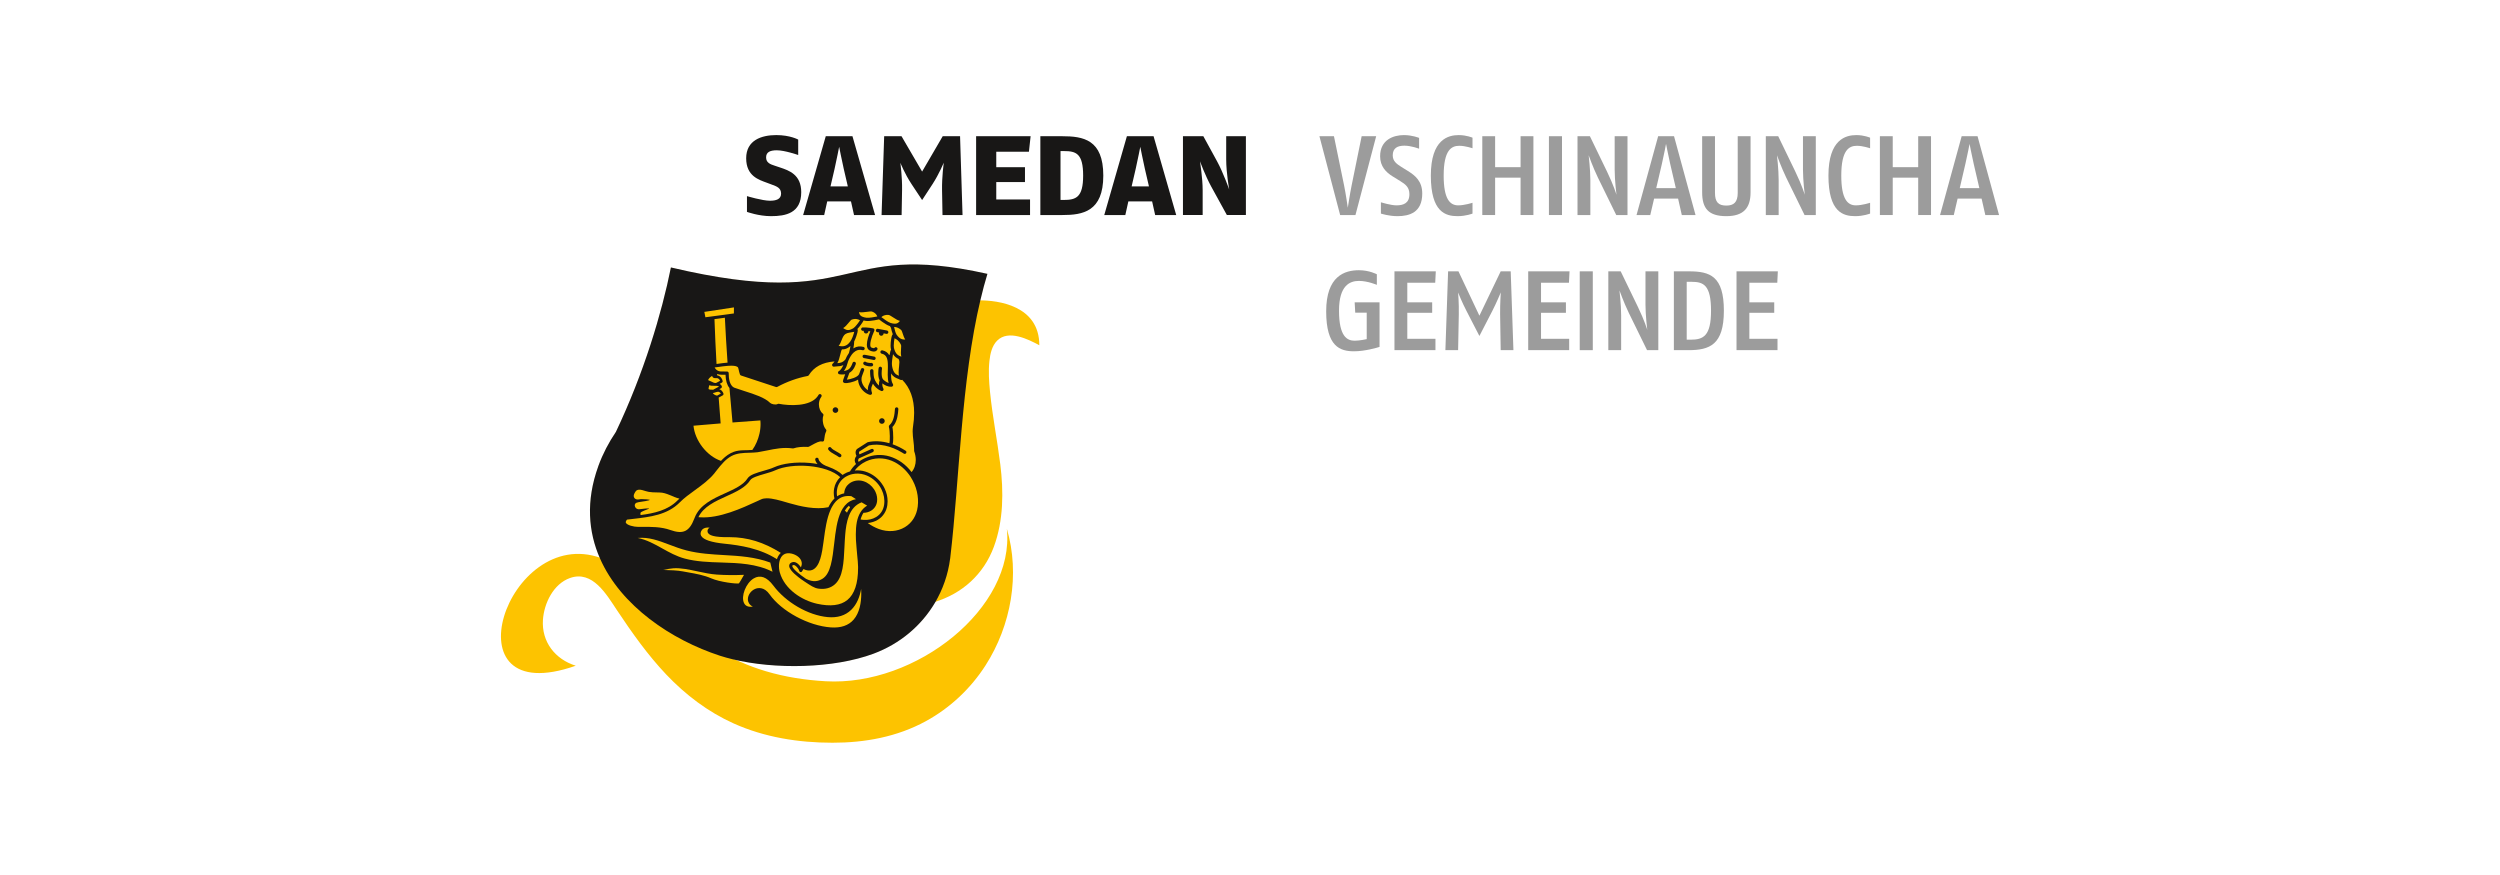 <svg viewBox="0 0 2267.716 793.701" height="280mm" width="800mm" xmlns="http://www.w3.org/2000/svg"><g><g id="b"><g id="c"><rect stroke-width="0" fill="#fff" height="793.701" width="2267.716"></rect><rect stroke-width="0" fill="none" height="71.504" width="71.501" y="123.552" x="1130.133"></rect><rect stroke-width="0" fill="none" height="595.276" width="71.5" y="99.213" x="454.41"></rect><g><path stroke-width="0" fill="#fff3d7" d="m608.572,242.597c-8.306,41.529-24.537,95.847-49.888,149.146-6.467,9.563-11.849,19.82-15.832,30.697-.076.205-.125.402-.198.6-.023.046-.049.099-.076.137h.027c-11.249,31.263-8.993,59.268,1.633,83.398,19.012,43.181,64.903,73.897,108.859,88.245,3.551,1.163,7.334,2.172,11.223,3.138,38.502,9.418,91.75,8.522,128.098-5.021,24.013-8.955,43.344-25.415,55.626-46.12,7.177-12.115,11.951-25.681,13.801-40.067.011,0,.019.016.03.016.026-.243.057-.494.087-.73,0-.061.019-.129.023-.198.027-.182.034-.365.061-.562,8.283-69.955,9.775-159.924,27.382-233.566,1.906-7.965,3.938-15.784,6.247-23.307-137.718-30.746-115.231,34.772-287.103-5.807Z"></path></g><path stroke-width="0" fill="#fdc300" d="m861.26,505.436c-.05.296-.087.6-.114.911-.007-.007-.019-.007-.026-.023-1.842,14.325-6.596,27.815-13.74,39.869,25.445-7.634,44.988-25.316,54.182-50.336,8.735-23.797,8.871-49.955,5.769-74.816-2.738-21.97-7.159-43.697-9.316-65.732-.912-9.259-1.531-18.7-.506-27.974.706-6.41,2.245-13.592,6.973-18.328,10.216-10.243,28.088-1.345,38.274,4.17,0-36.242-37.826-40.746-54.194-40.716-17.177,71.831-18.172,146.301-25.809,219.446-.471,4.504-.968,9.016-1.493,13.528"></path><path stroke-width="0" fill="#fdc300" d="m748.77,617.948c-18.331-1.063-36.607-3.858-54.213-9.129-7.854-2.347-15.559-5.188-23.053-8.507-3.877-1.709-7.413-3.296-11.515-4.405-4.356-1.178-8.64-2.582-12.886-4.117-30.77-11.097-60.16-29.03-81.675-53.928-8.234-9.525-15.255-20.166-20.34-31.696-84.963-30.769-141.789,139.583-22.828,97.701-18.787-5.872-31.115-21.716-29.763-41.677,1.025-14.993,9.525-32.577,24.564-37.893,20.466-7.247,33.147,15.054,42.496,29.068,13.634,20.455,27.872,40.658,44.833,58.523,17.443,18.366,37.803,33.838,60.954,44.274,28.122,12.677,59.04,17.553,89.726,17.561,29.493.023,58.637-5.294,84.728-19.536,22.012-12.016,40.704-29.615,54.228-50.723,23.124-36.101,31.475-82.435,19.266-123.86,7.546,71.762-82.274,143.145-164.522,138.344"></path><path stroke-width="0" fill="#181716" d="m608.572,242.597c-8.306,41.529-24.537,95.847-49.888,149.146-6.467,9.563-11.849,19.82-15.832,30.697-.076.205-.125.402-.198.6-.023.046-.049.099-.076.137h.027c-11.249,31.263-8.993,59.268,1.633,83.398,19.012,43.181,64.903,73.897,108.859,88.245,3.551,1.163,7.334,2.172,11.223,3.138,38.502,9.418,91.75,8.522,128.098-5.021,24.013-8.955,43.344-25.415,55.626-46.12,7.177-12.115,11.951-25.681,13.801-40.067.011,0,.019.016.03.016.026-.243.057-.494.087-.73,0-.061.019-.129.023-.198.027-.182.034-.365.061-.562,8.283-69.955,9.775-159.924,27.382-233.566,1.906-7.965,3.938-15.784,6.247-23.307-137.718-30.746-115.231,34.772-287.103-5.807Z"></path><path stroke-width="0" fill="#fdc300" d="m774.875,300.983c-2.271.456-5.997.684-7.907,1.944-3.365,2.226-3.44,7.812-6.27,10.759.611.126,1.269.247,1.884.334,7.576,1.087,10.828-7.094,12.293-13.038Z"></path><path stroke-width="0" fill="#fdc300" d="m773.186,298.219c.326-.175.664-.369,1.021-.597,1.618-1.029,4.591-5.021,5.91-7.132-.061-.03-.118-.049-.175-.072-1.477-.717-3.707-1.804-7.402-.471-.588.212-1.872,1.766-2.806,2.898-1.462,1.769-3.122,3.744-4.926,4.743,1.045.702,2.039,1.36,3.197,1.656,1.363.342,2.97.179,5.181-1.025Z"></path><path stroke-width="0" fill="#fdc300" d="m665.705,284.33c0-.008.019-3.562.038-5.499-2.731.418-24.408,3.71-26.847,4.083.289,1.481.684,3.502.95,4.869,2.225-.3,23.994-3.213,25.859-3.453Z"></path><path stroke-width="0" fill="#fdc300" d="m766.851,326.064c.771-1.883,1.831-3.995,3.236-5.901.57-1.938,1.052-4.356,1.363-6.327-2.837,2.582-5.423,3.175-7.74,3.088-.57.824-1.079,2.924-1.538,4.8-.638,2.632-1.367,5.613-2.669,7.668-.008.004-.012.008-.016.015,2.396-.117,4.85-.429,7.364-3.342Z"></path><path stroke-width="0" fill="#fdc300" d="m813.32,303.65c2.913,4.098,5.332,4.375,7.82,4.345-1.01-1.504-1.668-3.433-2.237-5.196-.425-1.314-.957-2.951-1.413-3.376-2.605-2.462-4.88-2.773-6.486-2.872.489,2.382,1.344,5.739,2.316,7.098Z"></path><path stroke-width="0" fill="#fdc300" d="m785.946,288.219c2.078.292,7.268-.577,9.844-1.162-.532-1.318-1.371-3.24-4.964-4.474-.649-.224-2.727.057-4.394.281-2.45.324-5.222.699-7.273.262.52,2.309,1.121,4.292,6.787,5.093Z"></path><path stroke-width="0" fill="#fdc300" d="m649.952,330.143l1.379-.179c2.833-.402,5.81-.821,8.617-1.029-.954-13.566-1.762-27.139-2.431-40.724l-9.43,1.262c.478,13.565,1.101,27.12,1.864,40.67Z"></path><path stroke-width="0" fill="#fdc300" d="m816.347,291.102c-2.039-.493-4.322-1.971-6.346-3.288-1.387-.908-3.126-2.039-3.813-2.108-3.877-.387-5.59.995-6.722,1.952,2.024,1.629,6.167,4.565,8.199,5.214,5.525,1.766,7.056.17,8.682-1.77Z"></path><path stroke-width="0" fill="#fdc300" d="m773.839,451.121c-.831-.548-1.439-.935-1.598-1.041-.653-.076-1.291-.137-1.91-.152-.471-.023-.938-.023-1.394-.007-.103,0-.198.015-.3.015-.373.023-.74.054-1.101.091-.095.008-.194.023-.292.023-.467.068-.93.159-1.382.258-2.021.463-3.866,1.329-5.549,2.62-.091.053-.179.129-.266.212-.391.296-.76.615-1.12.964-.365.35-.73.714-1.068,1.094-1.025,1.154-1.937,2.438-2.76,3.859-.331.562-.653,1.146-.957,1.731-.266.547-.524,1.094-.771,1.656-3.516,7.961-4.891,18.146-5.91,25.726l-.52,3.806c-1.276,9.38-3.022,22.232-10.201,25.042-2.324.912-4.982.623-7.929-.813-.376.737-.847,1.489-1.44,2.287-.368.478-.995.585-1.564.387-.566-.213-.915-1.246-.915-1.246-.099-.653-1.622-3.342-3.528-4.573-.688-.448-1.276-.6-1.751-.471-1.033.296-1.003.607-.984.789.224,2.454,6.35,7.558,12.472,11.675,6.68,3.425,11.245,2.172,14.88-.023,7.566-4.565,9.111-18.055,10.744-32.327,1.166-10.201,2.431-21.107,6.35-29.007.216-.432.452-.873.687-1.298.24-.425.486-.843.744-1.254,1.087-1.701,2.347-3.213,3.806-4.489.289-.243.577-.494.873-.714.076-.046.156-.107.236-.167.061-.038.137-.099.201-.137.243-.174.489-.349.747-.501.068-.054.145-.099.221-.137.319-.198.649-.387.983-.562,1.458-.759,3.073-1.321,4.861-1.648-.398-.258-.782-.509-1.15-.752-.524-.334-1.014-.646-1.444-.919Z"></path><path stroke-width="0" fill="#fdc300" d="m771.089,460.288c-.095-.19-.201-.395-.3-.6-.289-.281-.577-.592-.846-.896-1.398,1.215-2.587,2.689-3.604,4.398.623.615,1.276,1.23,1.944,1.801.793-1.686,1.72-3.267,2.806-4.702Z"></path><path stroke-width="0" fill="#fdc300" d="m650.123,521.189c-5.754-.387-11.693-1.663-17.432-2.901-7.709-1.656-14.997-3.228-21.834-2.81-2.381.144-5.871.782-9.289,1.534,6.111.099,13.262.403,17.823,1.292l5.18.949c6.901,1.216,14.033,2.477,20.645,5.378,7.512,3.289,22.787,5.15,25.088,4.558.623-.866,2.905-4.71,4.584-7.763-8.504.357-16.828.304-24.765-.236Z"></path><path stroke-width="0" fill="#fdc300" d="m762.165,432.823c-12.237-11.416-43.633-13.299-58.953-6.213-2.644,1.223-6.19,2.233-9.62,3.221-5.401,1.564-11.534,3.319-13.038,5.689-4.272,6.715-12.677,10.535-21.583,14.576-10.258,4.657-20.842,9.449-25.43,19.004.497.053.995.091,1.496.129,17.383,1.238,38.328-8.409,51.148-14.325l1.379-.623,3.038-1.398c1.398-.615,3.084-.866,4.964-.888,5.241-.023,11.982,1.959,18.115,3.767l2.043.6c10.417,3.023,24.237,6.213,35.691,3.722,1.47-3.023,3.266-5.742,5.503-7.891-.414-1.694-.63-3.418-.63-5.196,0-1.269.117-2.567.353-3.874.698-3.843,2.511-7.276,5.207-9.988.103-.114.209-.221.316-.312Z"></path><path stroke-width="0" fill="#fdc300" d="m801.992,457.797c.66-4.695-.236-9.449-2.295-13.68-.205-.418-.425-.836-.646-1.246-.228-.395-.471-.805-.714-1.2-3.247-5.165-8.309-9.289-14.42-11.158-3.569-1.108-7.394-1.215-10.964-.387-.608.145-1.204.304-1.797.502-.623.205-1.242.433-1.842.706-.756.342-1.489.706-2.195,1.139-4.151,2.522-6.912,6.479-7.755,11.143-.414,2.249-.399,4.459-.038,6.6,1.944-1.336,4.09-2.24,6.41-2.704.034-.516.088-1.033.175-1.557h0c.186-1.124.543-2.18,1.029-3.183.414-.843.923-1.64,1.535-2.362.474-.562,1.01-1.071,1.587-1.542.448-.373.915-.714,1.42-1.026,3.46-2.104,7.88-2.598,11.818-1.329,3.992,1.291,7.341,3.98,9.544,7.33.254.387.494.782.722,1.192.224.411.432.828.626,1.254,1.25,2.742,1.781,5.78,1.353,8.773-.49,3.463-2.404,6.365-5.405,8.188-2.047,1.246-4.447,1.899-6.908,1.922-.85,1.314-1.538,2.772-2.092,4.337-.175.502-.334,1.003-.478,1.504-.019.068-.034.129-.054.19.107.015.213.053.316.076.793.136,1.587.243,2.377.303,4.094.296,8.131-.577,11.435-2.598,4.056-2.461,6.563-6.334,7.254-11.188Z"></path><path stroke-width="0" fill="#fdc300" d="m772.073,553.219c-5.309,5.142-12.441,7.345-21.207,6.555-17.724-1.61-38.054-13.391-49.428-28.666-5.795-7.762-11.97-9.973-17.86-6.372-7.045,4.299-11.66,16.193-8.659,22.323,1.534,3.137,4.682,3.691,7.968,3.213-3.403-1.656-4.231-4.322-4.428-5.658-.054-.35-.076-.714-.076-1.079,0-3.851,2.814-7.838,6.802-9.418,2.191-.873,7.835-2.135,12.886,5.005,10.87,15.388,35.278,28.567,55.565,29.987,9.095.638,16.053-1.732,20.679-7.049,5.37-6.19,6.939-15.342,6.939-23.888,0-1.367-.05-2.696-.118-4.018-1.174,6.829-3.76,13.938-9.061,19.065Z"></path><path stroke-width="0" fill="#fdc300" d="m654.361,510.236c15.612.494,31.726,1.003,46.382,8.386-.733-3.008-1.766-7.261-1.766-7.261,0,0-.133-.54-.25-1.056-13.858-5.165-28.179-6.015-42.038-6.813-11.101-.639-22.566-1.299-33.796-4.17-5.651-1.443-10.835-3.403-15.852-5.301-9.73-3.684-18.442-6.965-28.586-6.069,8.165,1.648,15.309,5.613,22.266,9.51,6.346,3.539,12.905,7.2,20.299,9.182,10.725,2.886,22.22,3.251,33.34,3.593Z"></path><path stroke-width="0" fill="#fdc300" d="m786.572,458.647c-1.693-1.01-4.367-2.598-5.021-2.992-11.742,4.481-13.964,18.419-14.88,29.379h.004c-.315,3.669-.493,7.436-.676,11.181-.656,14.052-1.283,27.321-8.769,33.876-3.612,3.152-8.439,4.694-14.664,3.881-4.178-.547-7.292-2.871-12.7-6.418-2.001-1.299-3.999-2.711-5.837-4.17-2.632-2.066-4.941-4.193-6.418-6.13-1.013-1.321-1.644-2.545-1.743-3.616-.083-.85.053-2.901,3.004-3.722.312-.075.673-.136,1.083-.136,1.067,0,2.446.41,4.03,1.815.884.797,1.8,1.899,2.491,3.008.174-.38.307-.744.436-1.117.156-.486.278-.972.338-1.458.034-.266.053-.539.053-.821,0-.805-.137-1.58-.41-2.347-1.136-3.137-4.573-5.697-8.966-6.729-1.489-.334-2.833-.403-4.056-.228-.631.091-1.223.243-1.777.463-.49.198-.942.464-1.367.76-.383.266-.756.569-1.09.926-1.211,1.276-2.02,2.977-2.506,4.861-.121.486-.217.98-.3,1.489-.087.524-.145,1.056-.19,1.587-.186,2.515.095,5.119.729,7.338,4.387,15.328,20.113,25.27,33.751,28.324,12.134,2.704,21.381,1.565,27.492-3.403,6.467-5.264,9.741-15.031,9.741-29.076,0-.402,0-.821-.004-1.238-.042-2.871-.402-6.509-.828-10.733-.282-3.646-.779-8.097-1.056-12.783-.011-.304-.03-.615-.049-.934,0,0-.004-.016-.004-.023-.068-1.572-.103-3.152-.103-4.716,0-3.897.25-7.725.93-11.257,1.258-6.19,3.977-11.621,9.331-14.842Z"></path><path stroke-width="0" fill="#fdc300" d="m642.911,479.193c.258-.212.544-.394.847-.539-1.17-.198-2.404-.198-3.532.046-1.443.303-3.357,1.116-4.242,3.212-.68,1.611-.653,3.001.08,4.231,2.054,3.471,9.217,5.848,21.267,7.064l.088.008c14.184,1.428,32.334,4.329,47.309,14.044.615-1.921,1.557-3.691,2.901-5.104.198-.213.411-.418.639-.623-15.533-9.783-30.363-14.272-46.462-14.295l-.611.016c-12.905.121-18.882-1.42-19.384-5.028-.023-.175-.034-.349-.034-.524,0-.98.395-1.861,1.136-2.507Z"></path><path stroke-width="0" fill="#fdc300" d="m689.87,384.877c0,.277-.007.551-.015.82.008-.269.015-.543.015-.82Z"></path><path stroke-width="0" fill="#fdc300" d="m689.817,386.672c-.019.308-.042.627-.065.938.023-.311.046-.63.065-.938Z"></path><path stroke-width="0" fill="#fdc300" d="m689.46,390.246c-.061.38-.117.775-.186,1.154.068-.38.125-.775.186-1.154Z"></path><path stroke-width="0" fill="#fdc300" d="m689.168,391.978c-.083.432-.167.873-.266,1.314.099-.44.183-.881.266-1.314Z"></path><path stroke-width="0" fill="#fdc300" d="m689.677,388.477c-.037.341-.072.684-.121,1.033.05-.349.084-.691.121-1.033Z"></path><path stroke-width="0" fill="#fdc300" d="m689.836,383.102c.012.213.012.433.019.646-.008-.213-.008-.433-.019-.646Z"></path><path stroke-width="0" fill="#fdc300" d="m689.753,387.61c-.023.282-.046.57-.076.866.03-.296.054-.578.076-.866Z"></path><path stroke-width="0" fill="#fdc300" d="m689.856,383.749c.008.372.015.751.015,1.128,0-.376-.007-.756-.015-1.128Z"></path><path stroke-width="0" fill="#fdc300" d="m689.856,385.696c-.016.331-.019.653-.038.976.019-.323.023-.646.038-.976Z"></path><path stroke-width="0" fill="#fdc300" d="m689.711,381.352c.058.578.095,1.163.125,1.751-.03-.588-.068-1.173-.125-1.751Z"></path><path stroke-width="0" fill="#fdc300" d="m688.902,393.292c-.023.091-.045.175-.065.274.019-.099.042-.183.065-.274Z"></path><path stroke-width="0" fill="#fdc300" d="m689.555,389.51c-.03.243-.057.494-.095.737.038-.243.065-.494.095-.737Z"></path><path stroke-width="0" fill="#fdc300" d="m689.274,391.401c-.03.198-.068.38-.107.578.038-.198.076-.38.107-.578Z"></path><path stroke-width="0" fill="#fdc300" d="m689.856,383.749c-.008-.213-.008-.433-.019-.646-.03-.588-.068-1.173-.125-1.751-8.591.6-17.181,1.242-25.768,1.911l.498-.076c-.995-10.421-1.914-20.842-2.761-31.263-2.203-2.598-3.433-6.673-3.573-11.993-.24,0-3.327-.012-3.327-.012h0c-1.667.049-3.091-.228-4.303-.714.03.429.053.866.083,1.291,3.148.441,4.592,3.38,4.934,5.074.114.588-.167,1.188-.691,1.481l-2.07,1.139c1.85.946,2.047,2.396,2.07,2.639.046.544-.235,1.063-.717,1.325l-1.633.897c.27.087.543.19.805.319,2.165,1.101,2.898,3.407,2.974,3.665.179.626-.099,1.291-.664,1.61l-3.684,1.997c.558,7.812,1.154,15.624,1.8,23.436-8.218.665-16.425,1.349-24.636,2.085,1.254,13.281,11.857,27.435,24.933,31.908.452-.486.912-.949,1.382-1.42,2.932-2.901,6.271-5.37,10.186-6.79,5.495-1.998,11.192-1.2,16.893-1.717,3.053-4.3,5.222-9.407,6.399-14.579.019-.099.042-.183.065-.274.099-.44.183-.881.266-1.314.038-.198.076-.38.107-.578.068-.38.125-.775.186-1.154.038-.243.065-.494.095-.737.05-.349.084-.691.121-1.033.03-.296.054-.585.076-.866.023-.311.046-.63.065-.938.019-.323.023-.646.038-.976.008-.269.015-.543.015-.82,0-.376-.007-.756-.015-1.128Z"></path><path stroke-width="0" fill="#fdc300" d="m616.327,452.305c-6.259-1.496-11.644-5.529-18.131-5.567-10.334-.061-10.394-.722-15.518-2.158-5.115-1.435-6.251,1.436-6.251,1.436,0,0-2.799,3.463-.927,5.78,1.861,2.308,5.359.797,6.172.934.813.114,10.254.144,6.995,1.109-3.779,1.101-9.802,1.412-11.435,2.233-3.08,1.503-.926,6.631,3.129,5.81,1.812-.364,9.746-1.139,8.223-.402-1.535.744-7.208,2.537-7.573,3.669-.156.463-.136,1.261.072,2.05,12.431-1.625,24.632-4.307,33.501-13.269.554-.562,1.158-1.087,1.743-1.626Z"></path><path stroke-width="0" fill="#fdc300" d="m810.073,321.226c-.049.216-.091.444-.129.68-.224,1.234-.452,2.681-.626,4.117-.027.186-.046.368-.065.551-.019.159-.034.319-.05.478-.023.22-.042.429-.061.634-.016.145-.026.285-.034.425-.019.228-.03.456-.046.673-.003.117-.011.228-.019.341-.008.323-.019.646-.019.938,0,.569.026,1.067.087,1.481.053.387.117.744.186,1.09.023.129.046.25.072.372.042.209.091.414.137.615.034.137.061.27.095.407.068.258.137.505.208.748h0c.034.125.072.235.118.357.041.133.087.262.129.391.072.194.148.387.22.565.042.084.076.175.114.258.061.125.118.254.183.376h0c.004.011.004.023.008.023.148.289.296.555.452.805.019.026.037.057.057.08.239.376.498.695.763.979.019.019.038.034.058.061.087.092.174.179.273.266h0c.179.163.357.315.547.456.03.019.057.046.088.065.087.061.174.125.261.183.038.026.068.045.11.068.145.088.292.175.448.262.057.023.107.054.163.088.08.037.152.075.232.117.091.042.179.08.266.125.079.034.163.072.25.11.103.045.201.087.296.129.057.023.114.041.167.065.133.061.273.114.422.17-.072-.319-.121-.649-.167-.983-.034-.281-.061-.573-.08-.859v-.03c-.023-.292-.03-.589-.034-.892,0-.091-.007-.186-.007-.285,0-1.748.194-3.616.383-5.34.148-1.367.307-2.852.307-3.954,0-.543-.045-.995-.14-1.283-.194-.577-.403-1.094-.619-1.569-1.755-.775-3.558-1.963-5.006-4.356Z"></path><path stroke-width="0" fill="#fdc300" d="m810.89,315.647c-.121-.528-.175-1.257-.175-2.081,0-2.168.354-4.979.68-6.726,1.611.779,4.022,1.955,5.853,5.932.144.307.186.87.186,1.549,0,.786-.057,1.727-.125,2.602-.072,1.067-.152,2.203-.152,3.319,0,1.162.174,2.26.436,3.296-2.764-1.021-5.34-2.172-6.703-7.891Z"></path><path stroke-width="0" fill="#fdc300" d="m645.987,340.971c.038.299.118.604.3.888.574.908,1.713,1.291,3.399,1.136,2.154-.194,3.103,1.402,3.491,2.4-1.006.558-3.316,1.831-3.316,1.831-.695.383-1.941.075-2.351-.068-.095-.042-3.881-1.778-5.237-2.4.885-1.888,2.465-3.096,3.714-3.786Z"></path><path stroke-width="0" fill="#fdc300" d="m642.798,352.941c-.05-.087-.076-.236-.076-.429,0-.656.285-1.861.714-3.148,1.014.486,2.533.691,4.649.577,2.328-.122,3.547.281,4.136.691-1.386.756-4.941,2.697-5.279,2.886-1.861.114-3.836-.148-4.143-.577Z"></path><path stroke-width="0" fill="#fdc300" d="m649.724,355.652c1.067-.383,1.99-.387,2.731-.015.668.334,1.105.912,1.382,1.398-.771.418-2.921,1.587-3.414,1.853-2.059-.437-3.221-1.447-3.859-2.329.771-.14,1.773-.41,3.159-.908Z"></path><path stroke-width="0" fill="#fdc300" d="m778.772,423.017l2.063-1.664,1.933-1.321c6.992-4.307,15.518-5.393,23.386-3.015,7.06,2.134,13.607,6.935,18.442,13.512l.79,1.124.755,1.155c5.207,8.165,7.448,17.652,6.309,26.736-1.01,8.074-5.109,14.674-11.553,18.586-6.855,4.155-15.544,4.762-23.838,1.678-3.425-1.268-6.761-3.099-9.928-5.37,3.32-.327,6.468-1.314,9.13-2.947,4.759-2.894,7.828-7.618,8.625-13.284.167-1.147.251-2.309.251-3.479,0-3.957-.927-7.937-2.735-11.697l-.634-1.269-.699-1.2c-3.748-6.221-9.533-10.786-16.284-12.859-3.015-.926-6.282-1.23-9.472-.912,1.021-1.344,2.176-2.628,3.46-3.775Z"></path><path stroke-width="0" fill="#fdc300" d="m793.253,290.544c1.804-.304,3.13-.582,4.068-.843.684.565,1.598,1.265,2.826,2.138,1.625,1.154,4.652,3.194,6.635,3.824-.008,0,.331.095.331.095,0,0,.065.019.125.034.053.095.953,1.587.953,1.587.262,1.306.851,3.843,1.668,5.871-.619.365-1.154,1.587-1.713,5.742-.076.543-.312,2.477-.312,4.531,0,1.166.088,2.116.258,2.826l.133.528s.034.114.054.186c-.441.635-.817,1.99-1.261,4.516-.004-.008-.262.334-.422.555-1.311-2.287-3.308-3.719-6.141-4.337-.406-.088-.821-.016-1.166.208-.349.22-.585.566-.68.972-.004.054-.034.331-.034.331,0,.718.513,1.348,1.22,1.504,2.335.509,3.813,1.751,4.648,3.912l.44,1.454.282,1.595c.152,1.204.224,2.651.224,4.42l-.012.615c0,.008-.023,1.482-.023,1.482l-.034,1.469-.004.254c0-.007-.012.179-.012.179l-.075,3.824c0,3.183.277,5.461.881,7.36-2.928-.851-5.055-3.179-5.29-3.453-.851-1.276-1.097-3.444-1.097-5.457,0-1.668.17-3.225.311-4.072.016-.087.023-.163.023-.25,0-.167-.03-.331-.087-.501-.19-.54-.649-.935-1.204-1.03-.436-.065-.881.05-1.227.331-.296.24-.49.573-.555.942-.061.373-.357,2.271-.357,4.557,0,2.15.266,4.637,1.238,6.533-.391,1.097-.593,2.298-.593,3.581,0,0,.054.748.088,1.2-3.525-2.951-4.433-6.957-4.44-6.995l-.114-.341c-.456-1.99-.501-4.687-.501-5.655,0-.167.003-.277.003-.331v-.037c0-.411-.152-.786-.432-1.079-.281-.296-.665-.467-1.075-.474-.851-.019-1.557.656-1.58,1.507,0,.012-.004.198-.004.52,0,1.178.065,4.132.642,6.502-.03,1.569-.569,2.753-1.192,4.128-.68,1.489-1.447,3.171-1.447,5.446,0,0,.068.786.087,1.029-1.967-1.242-3.631-3.076-4.683-5.241-.789-1.61-1.192-3.229-1.192-4.819,0-1.113.198-2.169.597-3.142.843-2.035,1.769-4.728,1.822-4.895.054-.16.084-.331.084-.494,0-.232-.053-.467-.159-.68-.179-.373-.494-.649-.889-.786-.801-.274-1.682.156-1.959.964-.038.114-.927,2.704-1.732,4.633-1.398,2.719-7.687,4.542-11.036,4.873.497-1.451,1.367-3.775,2.312-6.221,4.193-2.222,5.758-7.838,5.822-8.078.037-.137.053-.27.053-.406,0-.376-.137-.737-.387-1.026-.201-.224-.456-.387-.744-.463-.41-.114-.843-.05-1.216.174-.334.213-.577.532-.683.9-.016.061-1.409,5.018-4.668,6.365l-.012.008-.084.038c-.9.452-1.948.717-3.087.847,1.451-1.93,2.487-4.178,2.666-5.063.289-1.132.661-2.309,1.113-3.494l.129-.365c.008,0,.292-.68.292-.68l.125-.3.615-1.314c.577-1.174,1.23-2.264,1.93-3.232l.152-.228.228-.319.486-.585.072-.079,1.014-1.067c.604-.558,1.223-1.03,1.849-1.398,1.941-1.132,3.992-1.379,6.274-.748.821.224,1.667-.262,1.895-1.079h0l.019-.121c.023-.099.03-.198.03-.289,0-.695-.452-1.307-1.124-1.489-3.08-.855-5.994-.498-8.651,1.055,0,0-.292.194-.54.353.03-.14.061-.285.061-.285.46-2.518.676-4.197.676-5.267,0-.24-.007-.437-.034-.619.908-1.759,1.668-3.882,2.043-4.99.98-2.921,1.295-4.455,1.295-5.325,0-.668-.186-.938-.402-1.154,1.185-1.227,2.358-2.731,3.145-3.802,1.329-1.819,2.13-3.076,2.529-3.954.232.042,2.191.425,2.191.425h-.004c1.93.273,5.264-.163,7.713-.577Zm-9.745,37.901l-.141.156c-.33.418-.429.897-.311,1.356l.053.171c.095.274.278.509.506.684,1.751,1.333,6.524,1.997,7.667,1.311l.365-.316.015-.007.019-.042c.289-.353.406-.805.334-1.234l-.046-.156-.057-.163c-.205-.536-.669-.881-1.371-1.037-.308-.058-.611-.008-.919.125-1.295-.057-3.444-.41-4.139-.942-.593-.456-1.424-.414-1.975.095Zm-1.075-5.465c-.075.394.012.82.247,1.166.22.334.585.577,1.003.66l4.348.847,4.405.866c.399.088.813.012,1.155-.208.349-.224.585-.57.676-.976.023-.107.034-.22.034-.327,0-.71-.502-1.352-1.227-1.519-.008,0-7.467-1.458-7.467-1.458-1.671-.327-2.875-.562-3.175.95Zm12.092-23.49h-.008c-.011.092-.023.183-.023.278,0,.304.091.604.274.866.235.349.596.585,1.006.661,0,0,1.223.228,1.686.315-.068.19-.156.437-.156.437-.026.125-.034.25-.034.38,0,1.021.722,1.929,1.751,2.104.547.103,1.105-.023,1.569-.345.471-.334.786-.828.885-1.409,0,0,.007-.228.007-.41.323.061,2.522.471,2.522.471.824.156,1.629-.402,1.788-1.238.072-.394-.015-.809-.247-1.146-.236-.346-.593-.577-1.003-.657l-8.238-1.542c-.839-.156-1.622.387-1.781,1.237Zm-11.909-2.483c-.415.012-.794.182-1.075.482-.285.304-.433.699-.418,1.113.03.854.748,1.519,1.598,1.493,0,0,.498-.008.79-.008-.019.11-.034.228-.034.345,0,.425.129.839.38,1.196.319.46.809.772,1.367.87,1.154.198,2.26-.578,2.469-1.732,0,0,.004-.243.012-.422.261.03,1.443.182,1.75.22-1.451,3.491-3.141,8.332-3.141,12.054,0,1.125.156,2.089.456,2.879.258.673.649,1.254,1.174,1.732.373.349.744.604,1.147.782,2.115.93,3.859,1.116,5.172.551-.008,0,.183-.099.183-.099l.079-.05c.653-.356,1.17-.915,1.379-1.492.269-.76-.114-1.573-.897-1.892h0c-.691-.285-1.477.045-1.88.695-.015-.007-.045-.026-.045-.026-.107.095-.897.3-2.75-.516-.19-.087-.471-.262-.676-.789-.858-2.226.482-7.873,3.407-14.394.194-.437.179-.923-.034-1.345-.216-.422-.604-.714-1.071-.809-.205-.042-5.021-.991-9.342-.839Z"></path><path stroke-width="0" fill="#fdc300" d="m829.271,409.414l-.087-.578c.003-.258.011-.523.011-.775,0-2.704-.334-5.507-.656-8.222l-.008-.076c-.338-2.772-.676-5.598-.676-8.393,0-1.405.087-2.795.299-4.17.707-4.47,1.052-8.693,1.052-12.662,0-12.734-3.623-22.813-10.831-30.056-.543.342-1.367.274-1.88-.042-.478-.303-.915-.471-1.47-.68l-.425-.166c-2.116-.824-4.482-1.785-6.271-4.885-.008.46-.019.915-.019,1.383,0,3.129.262,6.308,1.618,8.275.178.258.266.566.266.873,0,.228-.05.464-.156.68-.247.502-.748.832-1.299.859-3.528.205-6.429-1.47-8.313-2.989-.023.25-.065.779-.065.779,0,1.766.49,3.255.817,3.711.198.265.296.581.296.908,0,.353-.122.695-.334.964-.429.539-1.174.729-1.815.463-3.927-1.655-6.232-4.447-7.508-6.589-.133.285-.342.755-.361.805-.589,1.303-1.147,2.537-1.147,4.136,0,.968.198,2.009.6,3.198l.087.501c0,.399-.152.771-.422,1.067-.399.418-.991.577-1.549.422-3.806-1.078-7.243-4.09-9.183-8.059-.926-1.892-1.416-3.832-1.481-5.754-4.132,2.434-10.319,3.483-12.172,3.114-1.352-.262-1.545-1.279-1.576-1.606,0,0-.004-.038-.004-.11,0-.402.243-1.503,2.043-6.247-2.879.502-5.309,0-5.329-.008-.66-.14-1.15-.684-1.211-1.352-.008-.057-.012-.11-.012-.167,0-.604.361-1.158.927-1.405,1.534-.665,3.463-4.018,3.957-5.381-2.093.987-4.114,1.101-5.921,1.181-.884.038-1.713.072-2.445.228-.691.141-1.383-.201-1.698-.831-.107-.217-.163-.456-.163-.684,0-.441.186-.87.539-1.174.156-.141.957-.888,1.71-2.051-10.968.824-18.625,4.915-23.372,12.506-.228.365-.6.619-1.029.699-9.324,1.769-18.853,5.192-27.541,9.897-.376.205-.824.243-1.227.106-10.25-3.467-20.907-6.976-31.666-10.428-.455-.148-.824-.505-.987-.957-.604-1.717-.885-3.061-1.113-4.159-.357-1.702-.486-2.218-1.188-2.715-1.345-.972-4.197-1.276-8.735-.934-2.875.216-5.943.653-8.412,1.003,0,0-3.148.406-3.516.456.391.755,1.052,1.739,2.149,2.502,1.192.821,2.662,1.212,4.371,1.162l4.717.023c.414,0,.805.163,1.094.463,0,0,.156.187.159.191.19.265.289.577.281.904-.041,4.447.688,12.111,6.081,13.452,0,0,.103.03.156.049,2.541.942,5.329,1.823,8.272,2.765,0,0,.103.03.171.053,8.818,2.81,17.94,5.72,22.973,10.634,1.013.995,4.811,2.055,6.82.938.315-.178.695-.24,1.052-.167,9.148,1.827,28.259,2.769,35.087-6.718l.175-.285.228-.345s.422-.68.432-.68l.038-.068.087-.129c.486-.638,1.394-.786,2.067-.341.436.281.698.767.698,1.287,0,.266-.068.52-.194.74,0,0-1.006,1.584-1.006,1.587-.866,1.637-1.321,3.536-1.321,5.507,0,3.463,1.337,6.597,3.57,8.378.368.296.581.737.581,1.207l-.145.661c-.334.698-.535,1.979-.535,3.437,0,1.333.216,5.928,2.932,8.997.251.282.387.646.387,1.026,0,.258-.061.501-.182.729-1.097,2.035-1.447,4.748-1.675,6.54l-.224,1.482c-.058.425-.285.775-.665,1.025-.338.228-.775.289-1.227.175-2.267-.57-5.188,1.033-10.03,3.688l-1.88,1.025c-.254.137-.539.205-.824.183q-7.915-.411-13,1.283l-.091.03c-.232.076-.475.099-.71.061-8.397-1.208-16.076.365-23.505,1.892-2.507.509-5.188,1.055-7.923,1.489,0,0-.592.091-.596.091-2.188.258-4.47.349-6.434.41l-.926.023c-5.503.166-11.192.334-16.08,2.932-2.347,1.246-4.618,2.993-6.942,5.317-2.415,2.438-4.583,5.203-6.684,7.862,0,0-1.482,1.883-1.584,2.005.008.015.027.03.027.03,0,0-.282.349-.278.349-4.906,6.076-11.481,10.854-17.834,15.472-4.812,3.478-9.787,7.086-13.809,11.157-11.226,11.325-26.994,13.148-42.243,14.895,0,0-5.404.653-5.541.66-.756.881-1.15,1.641-1.15,2.256l.106.539c.992,2.301,7.334,3.806,11.094,3.782l2.689-.015c8.902-.076,18.104-.159,26.634,2.871,11.507,4.087,17.166,1.413,21.628-10.231,0,0,.357-.889.368-.912,4.562-11.75,16.3-17.067,27.655-22.224,8.496-3.851,16.513-7.489,20.322-13.474,2.096-3.305,8.215-5.059,14.701-6.928,3.308-.949,6.734-1.937,9.199-3.068,7.751-3.593,20.181-5.119,32.437-4.018,2.438.212,4.823.547,7.109.964-1.485-1.762-2.066-3.387-2.066-4.087,0-.737.437-1.352,1.113-1.557.797-.25,1.636.167,1.914.957,0,0,.091.524.072.539.061.349.384,1.048,1.056,1.906.611.752,1.724,1.876,3.596,2.947,1.208.699,2.616,1.299,4.174,1.793,0,0,.414.213.376.182,5.264,1.907,9.476,4.345,12.548,7.254.262-.175,1.291-.866,1.291-.866,1.652-1.01,3.479-1.792,5.412-2.354,1.466-2.461,3.312-4.71,5.473-6.699-.703-.996-1.109-2.043-1.17-3.122-.004-.091-.004-.167-.004-.25,0-1.952,1.048-3.342,1.576-3.912-.581-1.185-.821-2.233-.821-3.114,0-1.71.836-2.864,1.538-3.38,0,0,.068-.046.099-.068l9.02-5.761.493-.213c5.932-1.367,12.681-1.033,19.532.95.026-.068.049-.152.049-.152.509-1.261.555-10.976-.501-14.583-.167-.581.023-1.212.478-1.603,3.794-3.243,4.668-9.285,5.021-14.773.023-.414.209-.786.52-1.063.307-.274.706-.407,1.113-.38.816.049,1.451.725,1.451,1.538,0,0-.004.061-.004.099-.281,4.421-.961,10.023-3.714,14.143-.524.789-1.079,1.469-1.683,2.07.24,1.17.437,2.802.585,4.74.114,1.618.175,3.311.175,4.914,0,1.701-.08,4.671-.562,6.005,4.068,1.451,8.052,3.433,11.842,5.886.349.22.589.585.676.98.019.114.026.212.026.319,0,.304-.083.593-.247.843-.467.714-1.42.919-2.138.448l-1.523-.942c-10.114-6.122-21.119-8.48-30.151-6.471l-8.682,5.545c-.099.083-.327.349-.327.942,0,.463.171,1.033.46,1.625.296-.121,10.831-4.868,10.831-4.868.376-.175.797-.183,1.192-.038.383.152.688.433.855.813.091.198.136.418.136.63,0,.593-.338,1.147-.904,1.405l-2.818,1.276-5.404,2.431s-4.349,1.952-4.417,1.982c-.262.327-.68.957-.68,1.74v.121c.026.418.194.859.471,1.283.752-.554,1.515-1.078,2.267-1.557,1.188-.714,2.423-1.367,3.782-1.967,6.973-3.084,14.823-3.57,22.119-1.367,7.755,2.347,14.602,7.261,19.835,14.174,2.488-2.833,3.798-6.768,3.798-11.029,0-2.544-.463-5.195-1.412-7.785Zm-71.455-40.002c1.412,0,2.564,1.15,2.564,2.56,0,1.412-1.151,2.56-2.564,2.56-1.409,0-2.56-1.147-2.56-2.56,0-1.409,1.15-2.56,2.56-2.56Zm5.138,44.757c-.25.334-.615.547-1.021.607-.411.053-.817-.053-1.147-.296h0c-1.101-.835-2.465-1.587-3.673-2.256-2.294-1.284-4.454-2.499-5.7-4.284-.239-.349-.327-.752-.25-1.154.076-.411.3-.768.638-.996.699-.486,1.664-.311,2.15.387.855,1.23,2.792,2.295,4.66,3.335,1.371.759,2.792,1.556,4.041,2.491.383.296.611.751.611,1.237,0,.334-.107.661-.308.927Zm37.009-29.717c-1.412,0-2.564-1.151-2.564-2.56,0-1.413,1.151-2.56,2.564-2.56,1.413,0,2.556,1.146,2.556,2.56,0,1.409-1.143,2.56-2.556,2.56Z"></path><path stroke-width="0" fill="#181716" d="m699.418,196.075c-11.234,0-21.856-3.874-21.856-3.874v-14.303s13.991,4.185,20.834,4.185c5.313,0,10.114-1.223,10.114-6.433,0-5.203-3.984-6.54-8.07-8.074l-4.899-1.838c-7.048-2.651-18.692-5.925-18.692-22.164,0-16.437,13.991-21.04,27.268-21.04,12.669,0,19.919,4.087,19.919,4.087v13.991s-12.153-4.284-19.406-4.284c-5.924,0-9.704,1.535-9.704,6.434s3.779,6.236,7.866,7.557l4.902,1.641c7.866,2.651,19.099,6.327,19.099,22.361,0,19.102-14.196,21.754-27.374,21.754Z"></path><path stroke-width="0" fill="#181716" d="m774.678,195.057l-2.76-12.358h-21.552l-2.757,12.358h-19.099l20.531-71.497h24.207l20.53,71.497h-19.099Zm-9.297-41.775c-1.735-7.558-4.188-20.12-4.188-20.12,0,0-2.45,12.464-4.185,20.12l-3.68,15.829h15.731l-3.677-15.829Z"></path><path stroke-width="0" fill="#181716" d="m854.928,195.057l-.41-22.771c-.205-11.439,1.531-24.723,1.531-24.723,0,0-4.087,10.11-10.212,19.512l-9.396,14.401-9.605-14.507c-6.331-9.601-10.11-19.308-10.11-19.308,0,0,1.735,13.08,1.531,24.625l-.407,22.771h-18.184l2.351-71.497h15.73l18.693,32.076,18.689-32.076h15.731l2.248,71.497h-18.18Z"></path><path stroke-width="0" fill="#181716" d="m933.318,137.65h-29.619v13.998h26.046v13.482h-26.046v15.829h30.641v14.097h-48.923v-71.497h49.436l-1.535,14.089Z"></path><path stroke-width="0" fill="#181716" d="m963.715,195.057h-20.022v-71.497h19.612c19.304,0,37.484,2.963,37.484,35.752,0,32.676-18.689,35.744-37.074,35.744Zm1.428-58.015h-3.163v44.327h2.86c11.131,0,17.666-2.248,17.666-22.057,0-20.022-6.33-22.27-17.363-22.27Z"></path><path stroke-width="0" fill="#181716" d="m1047.828,195.057l-2.757-12.358h-21.556l-2.749,12.358h-19.106l20.534-71.497h24.199l20.538,71.497h-19.102Zm-9.297-41.775c-1.74-7.558-4.185-20.12-4.185-20.12,0,0-2.453,12.464-4.193,20.12l-3.676,15.829h15.73l-3.676-15.829Z"></path><path stroke-width="0" fill="#181716" d="m1112.883,195.057l-14.203-25.84c-5.408-9.904-10.208-22.878-10.208-22.878,0,0,2.445,15.115,2.445,26.144v22.573h-17.872v-71.497h18.487l12.563,22.976c5.514,10.117,10.929,25.437,10.929,25.437,0,0-2.757-15.016-2.757-27.374v-21.04h17.873v71.497h-17.257Z"></path><path stroke-width="0" fill="#9c9c9c" d="m1229.517,195.057h-13.885l-18.799-71.497h13.178l9.191,44.639c1.534,7.352,3.373,20.219,3.373,20.219,0,0,1.937-12.867,3.471-20.219l9.091-44.639h13.171l-18.791,71.497Z"></path><path stroke-width="0" fill="#9c9c9c" d="m1267.63,196.075c-7.975,0-15.024-2.34-15.024-2.34v-10.224s8.993,2.765,14.097,2.765c6.335,0,11.75-1.944,11.75-10.117,0-6.334-3.577-8.986-8.377-11.947l-6.942-4.292c-5.924-3.676-11.241-8.986-11.241-18.184,0-15.009,12.161-19.201,21.556-19.201,7.762,0,13.793,2.552,13.793,2.552v9.813s-7.048-2.764-13.383-2.764c-6.13,0-10.527,2.149-10.527,8.787,0,5.211,3.479,7.763,7.869,10.52l5.924,3.676c6.533,4.087,12.973,9.191,12.973,20.432,0,17.257-11.743,20.523-22.468,20.523Z"></path><path stroke-width="0" fill="#9c9c9c" d="m1322.208,196.075c-10.926,0-24.309-3.57-24.309-36.763,0-33.102,15.936-36.777,25.328-36.777,7.048,0,12.472,2.354,12.472,2.354v9.601s-6.547-2.249-11.955-2.249c-7.151,0-14.2,3.783-14.2,27.071,0,21.139,5.621,26.964,13.182,26.964,5.819,0,12.973-2.354,12.973-2.354v9.813s-5.924,2.34-13.49,2.34Z"></path><path stroke-width="0" fill="#9c9c9c" d="m1379.3,195.057v-33.907h-23.091v33.907h-11.636v-71.497h11.636v28.088h23.091v-28.088h11.636v71.497h-11.636Z"></path><path stroke-width="0" fill="#9c9c9c" d="m1405.018,195.057v-71.497h11.849v71.497h-11.849Z"></path><path stroke-width="0" fill="#9c9c9c" d="m1466.071,195.057l-16.649-34.012c-4.496-9.298-8.37-20.22-8.37-20.22,0,0,1.535,12.867,1.535,22.468v31.765h-11.652v-71.497h11.241l15.525,32.076c6.123,12.662,8.584,21.04,8.584,21.04,0,0-1.641-13.079-1.641-22.878v-30.238h11.636v71.497h-10.208Z"></path><path stroke-width="0" fill="#9c9c9c" d="m1525.544,195.057l-3.373-14.918h-21.754l-3.478,14.918h-12.457l19.612-71.497h14.401l19.506,71.497h-12.457Zm-10.527-46.37c-1.732-7.664-3.782-18.176-3.782-18.176,0,0-1.93,10.413-3.768,18.176l-5.119,21.958h17.773l-5.104-21.958Z"></path><path stroke-width="0" fill="#9c9c9c" d="m1565.952,196.075c-16.133,0-21.951-6.942-21.951-21.647v-50.868h11.636v51.376c0,8.377,3.069,11.538,10.315,11.538,6.745,0,10.315-3.061,10.315-11.538v-51.376h11.651v50.868c0,14.294-6.441,21.647-21.966,21.647Z"></path><path stroke-width="0" fill="#9c9c9c" d="m1636.879,195.057l-16.65-34.012c-4.496-9.298-8.37-20.22-8.37-20.22,0,0,1.534,12.867,1.534,22.468v31.765h-11.651v-71.497h11.241l15.525,32.076c6.122,12.662,8.567,21.04,8.567,21.04,0,0-1.625-13.079-1.625-22.878v-30.238h11.636v71.497h-10.208Z"></path><path stroke-width="0" fill="#9c9c9c" d="m1682.877,196.075c-10.937,0-24.32-3.57-24.32-36.763,0-33.102,15.935-36.777,25.338-36.777,7.048,0,12.456,2.354,12.456,2.354v9.601s-6.532-2.249-11.94-2.249c-7.155,0-14.204,3.783-14.204,27.071,0,21.139,5.621,26.964,13.171,26.964,5.833,0,12.973-2.354,12.973-2.354v9.813s-5.924,2.34-13.474,2.34Z"></path><path stroke-width="0" fill="#9c9c9c" d="m1739.965,195.057v-33.907h-23.091v33.907h-11.651v-71.497h11.651v28.088h23.091v-28.088h11.636v71.497h-11.636Z"></path><path stroke-width="0" fill="#9c9c9c" d="m1800.851,195.057l-3.373-14.918h-21.754l-3.463,14.918h-12.472l19.612-71.497h14.401l19.505,71.497h-12.456Zm-10.512-46.37c-1.747-7.664-3.782-18.176-3.782-18.176,0,0-1.944,10.413-3.782,18.176l-5.105,21.958h17.774l-5.105-21.958Z"></path><path stroke-width="0" fill="#9c9c9c" d="m1228.195,318.651c-12.563,0-25.232-4.087-25.232-36.261,0-32.068,16.847-37.279,29.721-37.279,9.396,0,16.239,3.677,16.239,3.677v9.601s-8.272-3.578-16.239-3.578c-8.272,0-18.077,4.087-18.077,27.063,0,23.501,7.451,27.176,14.196,27.176,4.694,0,10.929-1.427,10.929-1.427v-24.01h-10.413l-.516-9.396h22.573v40.446c-2.249.722-13.277,3.988-23.182,3.988Z"></path><path stroke-width="0" fill="#9c9c9c" d="m1301.871,256.444h-25.331v17.773h22.574v9.494h-22.574v23.599h25.537v10.315h-37.18v-71.497h37.491l-.516,10.315Z"></path><path stroke-width="0" fill="#9c9c9c" d="m1361.253,317.626l-.517-32.478c-.106-9.7.608-19.923.608-19.923,0,0-3.677,8.993-7.657,16.756l-11.743,22.771-11.746-22.771c-4.193-8.066-7.566-16.649-7.566-16.649,0,0,.821,9.494.623,19.816l-.623,32.478h-11.541l2.461-71.497h9.385l19.007,40.241,19.308-40.241h9.084l2.461,71.497h-11.545Z"></path><path stroke-width="0" fill="#9c9c9c" d="m1423.186,256.444h-25.338v17.773h22.574v9.494h-22.574v23.599h25.536v10.315h-37.172v-71.497h37.491l-.516,10.315Z"></path><path stroke-width="0" fill="#9c9c9c" d="m1432.954,317.626v-71.497h11.849v71.497h-11.849Z"></path><path stroke-width="0" fill="#9c9c9c" d="m1494.023,317.626l-16.65-34.013c-4.496-9.289-8.385-20.226-8.385-20.226,0,0,1.535,12.874,1.535,22.475v31.765h-11.636v-71.497h11.226l15.525,32.069c6.138,12.669,8.584,21.039,8.584,21.039,0,0-1.626-13.064-1.626-22.878v-30.23h11.636v71.497h-10.208Z"></path><path stroke-width="0" fill="#9c9c9c" d="m1531.529,317.626h-13.186v-71.497h13.687c19.11,0,31.673,4.284,31.673,35.744,0,30.952-12.973,35.752-32.175,35.752Zm2.856-62.002h-4.39v52.5h3.569c11.44,0,18.488-3.266,18.488-26.25,0-23.386-6.836-26.25-17.667-26.25Z"></path><path stroke-width="0" fill="#9c9c9c" d="m1612.148,256.444h-25.338v17.773h22.573v9.494h-22.573v23.599h25.536v10.315h-37.172v-71.497h37.476l-.501,10.315Z"></path></g></g></g></svg>